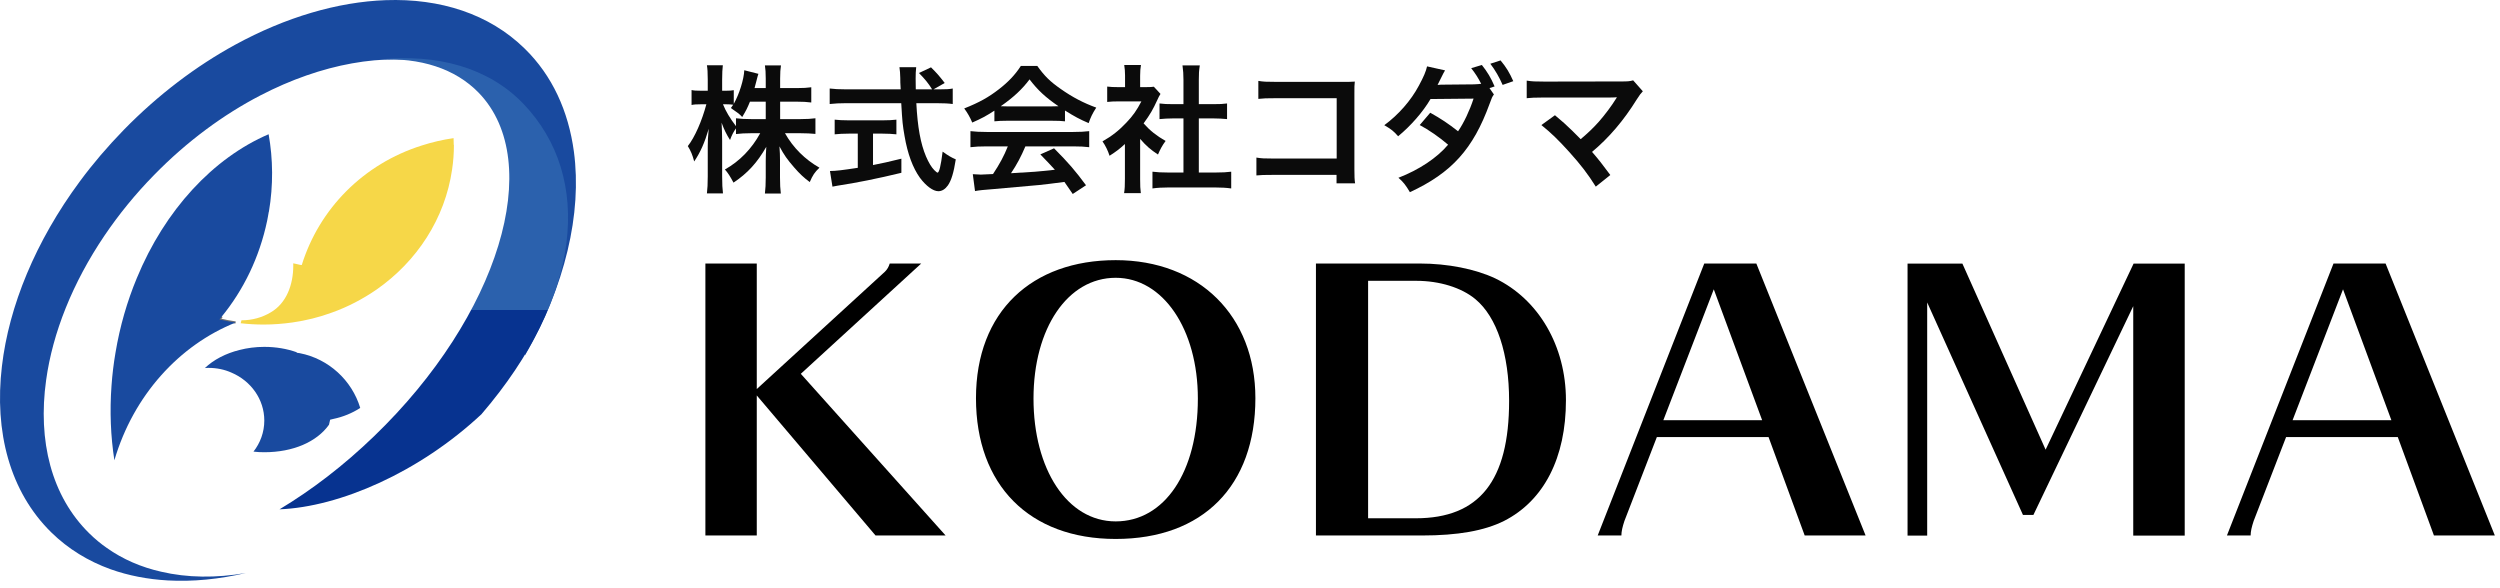 <svg width="289" height="68" viewBox="0 0 289 68" fill="none" xmlns="http://www.w3.org/2000/svg">
<path d="M178.184 14.456L179.752 13.32C180.6 14.024 181.08 14.456 181.736 15.096C182.616 15.992 182.616 15.992 182.728 16.088C183.56 15.384 184.232 14.744 184.824 14.072C185.512 13.304 186.392 12.104 186.776 11.464C186.824 11.384 186.824 11.384 186.872 11.32C186.888 11.272 186.888 11.272 186.904 11.24C186.744 11.256 186.504 11.272 186.168 11.272H180.344C179.768 11.272 179.304 11.272 178.536 11.272C177.24 11.288 177.08 11.288 176.488 11.352V9.32C177.112 9.416 177.48 9.432 178.568 9.432L187.464 9.416C188.152 9.416 188.392 9.4 188.792 9.288L189.912 10.552C189.672 10.808 189.576 10.92 189.208 11.496C187.688 13.944 186.008 15.912 184.04 17.56C184.712 18.328 185.32 19.096 186.152 20.232L184.472 21.576C183.576 20.136 182.728 19.032 181.384 17.544C180.152 16.184 179.352 15.4 178.184 14.456Z" fill="#0B0B0B"/>
<path d="M172.184 10.184L172.696 10.92C172.504 11.176 172.44 11.32 172.2 11.992C170.296 17.224 167.816 19.976 162.984 22.216C162.504 21.4 162.216 21.032 161.656 20.552C164.056 19.624 166.12 18.248 167.4 16.728C166.424 15.88 165.128 14.984 164.12 14.456L165.336 13.032C166.6 13.736 167.432 14.296 168.552 15.176C169.224 14.2 169.896 12.776 170.344 11.4L165.368 11.448C164.488 12.952 163.08 14.552 161.624 15.752C161.128 15.176 160.824 14.936 160.024 14.472C161.656 13.272 163.096 11.64 164.024 9.896C164.568 8.888 164.84 8.264 164.968 7.672L167.048 8.136C166.872 8.44 166.856 8.456 166.568 9.048C166.296 9.608 166.264 9.672 166.184 9.816C166.344 9.8 166.392 9.8 166.632 9.784H167.016L170.344 9.752C170.68 9.736 171.048 9.72 171.224 9.688C170.856 8.968 170.568 8.52 170.072 7.88L171.304 7.512C171.96 8.344 172.344 8.984 172.776 9.992L172.184 10.184ZM174.936 9.384L173.704 9.816C173.32 8.936 172.856 8.12 172.28 7.368L173.464 6.984C174.12 7.768 174.504 8.408 174.936 9.384Z" fill="#0B0B0B"/>
<path d="M154.504 20.216H147.208C146.104 20.216 145.72 20.232 145.24 20.28V18.216C145.832 18.312 146.12 18.328 147.24 18.328H154.52V11.352H147.512C146.376 11.352 146.04 11.368 145.464 11.432V9.352C146.056 9.448 146.36 9.464 147.528 9.464H155.224C156.056 9.464 156.056 9.464 156.616 9.432C156.568 9.864 156.568 10.024 156.568 10.76V19.544C156.568 20.344 156.584 20.792 156.648 21.192H154.504V20.216Z" fill="#0B0B0B"/>
<path d="M131.8 16.056V20.696C131.8 21.448 131.816 21.848 131.88 22.328H129.944C130.024 21.848 130.04 21.416 130.04 20.664V16.648C129.416 17.224 129.08 17.48 128.264 18.008C128.072 17.4 127.784 16.824 127.448 16.344C128.568 15.704 129.336 15.096 130.2 14.184C130.952 13.4 131.416 12.744 131.944 11.72H129.336C128.76 11.72 128.424 11.736 127.992 11.784V10.008C128.392 10.056 128.728 10.072 129.256 10.072H130.056V8.728C130.056 8.312 130.024 7.88 129.96 7.512H131.896C131.832 7.88 131.8 8.232 131.8 8.76V10.072H132.456C132.952 10.072 133.176 10.056 133.384 10.024L134.152 10.856C134.008 11.096 133.912 11.256 133.8 11.528C133.272 12.68 132.968 13.208 132.2 14.264C132.952 15.112 133.688 15.688 134.744 16.296C134.36 16.808 134.12 17.256 133.864 17.864C133.032 17.32 132.488 16.856 131.8 16.056ZM138.584 13.688V19.944H140.504C141.304 19.944 141.832 19.912 142.328 19.848V21.784C141.768 21.704 141.144 21.672 140.504 21.672H135.032C134.392 21.672 133.784 21.704 133.224 21.784V19.848C133.736 19.912 134.296 19.944 135.064 19.944H136.808V13.688H135.608C135.064 13.688 134.552 13.72 134.04 13.768V11.96C134.504 12.024 134.92 12.04 135.608 12.04H136.808V9.224C136.808 8.568 136.776 8.184 136.696 7.56H138.696C138.6 8.2 138.584 8.536 138.584 9.224V12.04H140.28C141 12.04 141.4 12.024 141.848 11.96V13.768C141.336 13.72 140.84 13.688 140.28 13.688H138.584Z" fill="#0B0B0B"/>
<path d="M114.952 14.024V12.792C113.96 13.432 113.512 13.672 112.392 14.168C112.12 13.528 111.864 13.08 111.464 12.536C113.192 11.848 114.264 11.256 115.48 10.312C116.536 9.496 117.352 8.648 118.008 7.624H119.912C120.76 8.808 121.4 9.432 122.616 10.28C123.976 11.24 125.272 11.912 126.728 12.44C126.28 13.128 126.072 13.576 125.848 14.232C124.84 13.8 124.232 13.48 123.112 12.776V14.024C122.696 13.976 122.28 13.96 121.672 13.96H116.328C115.864 13.96 115.384 13.976 114.952 14.024ZM116.344 12.296H121.656C121.912 12.296 122.056 12.296 122.36 12.28C120.888 11.272 119.976 10.44 119.016 9.176C118.168 10.312 117.176 11.24 115.688 12.28C115.96 12.296 116.056 12.296 116.344 12.296ZM116.504 16.92H114.072C113.256 16.92 112.712 16.952 112.184 17.016V15.16C112.712 15.224 113.32 15.256 114.072 15.256H124.04C124.824 15.256 125.384 15.224 125.912 15.16V17.016C125.384 16.952 124.84 16.92 124.04 16.92H118.536C118.04 18.088 117.544 19.032 116.872 20.024C119.704 19.864 119.704 19.864 121.944 19.624C121.432 19.064 121.16 18.776 120.264 17.848L121.848 17.144C123.56 18.872 124.248 19.672 125.544 21.416L124.008 22.424C123.48 21.64 123.32 21.416 123.048 21.032C121.72 21.208 120.76 21.32 120.168 21.384C118.584 21.528 115.416 21.816 114.776 21.864C113.88 21.928 113.08 22.008 112.712 22.088L112.456 20.136C112.888 20.168 113.16 20.184 113.384 20.184C113.496 20.184 113.976 20.168 114.792 20.12C115.576 18.936 116.072 18.008 116.504 16.92Z" fill="#0B0B0B"/>
<path d="M107.912 10.328H108.584C109.336 10.328 109.736 10.312 110.136 10.232V12.024C109.688 11.96 109.064 11.928 108.264 11.928H105.928C106.072 14.712 106.424 16.616 107.048 18.088C107.352 18.792 107.672 19.336 108.008 19.672C108.168 19.832 108.328 19.96 108.376 19.96C108.568 19.96 108.76 19.192 108.968 17.528C109.64 18.008 109.912 18.168 110.488 18.424C110.248 19.96 109.976 20.856 109.576 21.432C109.272 21.864 108.888 22.104 108.472 22.104C107.864 22.104 107.048 21.496 106.344 20.552C105.528 19.416 104.92 17.8 104.568 15.736C104.344 14.44 104.312 14.152 104.184 11.928H97.784C97.08 11.928 96.504 11.96 95.912 12.024V10.232C96.408 10.296 97 10.328 97.784 10.328H104.12C104.072 9.496 104.072 9.496 104.072 9.016C104.072 8.616 104.024 8.056 103.976 7.768H105.912C105.864 8.168 105.848 8.6 105.848 9.064C105.848 9.336 105.848 9.8 105.864 10.328H107.752C107.304 9.608 106.936 9.16 106.232 8.44L107.624 7.784C108.312 8.472 108.504 8.68 109.208 9.592L107.912 10.328ZM99.16 15.448H98.104C97.496 15.448 96.936 15.48 96.488 15.528V13.832C96.888 13.88 97.432 13.912 98.136 13.912H102.008C102.712 13.912 103.224 13.88 103.624 13.832V15.528C103.16 15.48 102.632 15.448 102.024 15.448H100.92V19.08C102.04 18.856 102.664 18.728 104.2 18.344V19.976C101.496 20.632 98.968 21.144 96.824 21.464C96.68 21.496 96.504 21.528 96.232 21.576L95.944 19.768C96.616 19.768 97.368 19.672 99.16 19.4V15.448Z" fill="#0B0B0B"/>
<path d="M90.184 11.752V13.768H92.552C93.288 13.768 93.752 13.736 94.264 13.672V15.48C93.736 15.432 93.224 15.4 92.536 15.4H90.744C91.688 17.08 93.064 18.44 94.728 19.384C94.168 19.928 93.96 20.232 93.608 21.048C92.936 20.552 92.44 20.088 91.816 19.368C90.984 18.408 90.648 17.928 90.104 16.92C90.152 17.464 90.168 18.04 90.168 18.504V20.52C90.168 21.304 90.2 21.864 90.264 22.376H88.424C88.488 21.848 88.52 21.256 88.52 20.52V18.616C88.52 18.168 88.536 17.592 88.584 16.968C87.544 18.792 86.424 20.024 84.792 21.112C84.392 20.36 84.152 19.992 83.8 19.592C85.512 18.632 86.904 17.192 87.88 15.4H86.824C86.12 15.4 85.608 15.432 85.08 15.496V14.84C84.792 15.24 84.6 15.608 84.392 16.184C83.976 15.528 83.72 15.016 83.416 14.184C83.448 14.712 83.48 15.592 83.48 16.296V20.392C83.48 21.24 83.512 21.848 83.576 22.36H81.72C81.784 21.832 81.816 21.224 81.816 20.392V16.952C81.816 16.312 81.832 15.896 81.928 14.888C81.464 16.472 80.984 17.576 80.248 18.664C80.056 17.912 79.848 17.432 79.512 16.888C80.312 15.88 81.144 13.976 81.656 12.056H81.016C80.536 12.056 80.232 12.072 79.944 12.136V10.408C80.216 10.472 80.504 10.488 81.016 10.488H81.816V9.192C81.816 8.36 81.784 7.944 81.72 7.544H83.56C83.512 7.96 83.48 8.44 83.48 9.192V10.488H83.96C84.36 10.488 84.552 10.472 84.824 10.424V12.008C85.464 10.872 85.992 9.176 86.04 8.12L87.672 8.536C87.608 8.712 87.56 8.888 87.432 9.4C87.336 9.768 87.304 9.88 87.224 10.184H88.52V9.08C88.52 8.408 88.488 7.976 88.424 7.56H90.28C90.216 7.96 90.184 8.408 90.184 9.08V10.184H92.072C92.856 10.184 93.32 10.152 93.784 10.088V11.848C93.32 11.784 92.792 11.752 92.072 11.752H90.184ZM88.52 11.752H86.696C86.392 12.488 86.28 12.728 85.8 13.528C85.416 13.128 85.416 13.128 84.488 12.488C84.632 12.296 84.68 12.232 84.76 12.104C84.536 12.072 84.264 12.056 83.976 12.056H83.576C83.912 12.888 84.376 13.656 85.08 14.584V13.672C85.592 13.736 86.056 13.768 86.824 13.768H88.52V11.752Z" fill="#0B0B0B"/>
<path d="M87.483 30.463V44.973L102.303 31.403C102.573 31.133 102.733 30.853 102.853 30.463H106.493L92.573 43.213L109.313 61.903H101.213L87.483 45.713V61.903H81.543V30.463H87.483Z" fill="black"/>
<path d="M128.973 62.303C119.003 62.303 112.823 56.083 112.823 46.033C112.823 35.983 119.313 30.073 128.973 30.073C138.633 30.073 145.123 36.523 145.123 46.033C145.123 56.163 139.063 62.303 128.973 62.303ZM128.973 32.113C123.423 32.113 119.473 37.943 119.473 46.073C119.473 54.203 123.343 60.273 128.973 60.273C134.603 60.273 138.473 54.603 138.473 46.073C138.473 38.053 134.443 32.113 128.973 32.113Z" fill="black"/>
<path d="M164.133 30.463C167.343 30.463 170.543 31.093 172.853 32.183C177.863 34.603 181.023 40.003 181.023 46.263C181.023 52.913 178.483 57.873 173.863 60.223C171.593 61.353 168.543 61.903 164.363 61.903H152.123V30.463H164.133ZM163.663 59.913C171.013 59.913 174.453 55.573 174.453 46.343C174.453 40.903 173.043 36.643 170.543 34.573C168.943 33.243 166.393 32.463 163.743 32.463H158.153V59.913H163.663Z" fill="black"/>
<path d="M203.033 30.463L215.663 61.903H208.623L204.443 50.523H191.533L187.783 60.223C187.553 60.923 187.433 61.433 187.433 61.903H184.693L197.013 30.463H203.033ZM192.283 48.573H203.703L198.113 33.443L192.283 48.573Z" fill="black"/>
<path d="M246.603 61.913V35.393L235.063 59.523H233.853L222.783 34.963V61.913H220.513V30.473H226.853L236.473 51.983L246.643 30.473H252.553V61.913H246.613L246.603 61.913Z" fill="black"/>
<path d="M275.773 30.463L288.403 61.903H281.363L277.183 50.523H264.273L260.523 60.223C260.293 60.923 260.173 61.433 260.173 61.903H257.433L269.753 30.463H275.773ZM265.023 48.573H276.443L270.853 33.443L265.023 48.573Z" fill="black"/>
<path d="M27.233 37.278C26.593 37.188 25.973 37.068 25.363 36.918C25.453 36.818 25.543 36.708 25.633 36.588" stroke="#707070" stroke-width="0.25"/>
<path d="M31.073 24.478C31.023 24.828 30.943 25.168 30.883 25.518C29.993 29.758 28.143 33.528 25.633 36.598C25.543 36.718 25.453 36.828 25.363 36.928C25.973 37.078 26.593 37.188 27.233 37.288C20.733 39.888 15.423 45.698 13.223 53.208C12.793 50.448 12.673 47.538 12.893 44.558C12.983 43.298 13.133 42.038 13.353 40.758C13.863 37.708 14.703 34.828 15.813 32.158C19.063 24.268 24.643 18.268 31.053 15.518C31.563 18.378 31.603 21.408 31.083 24.488L31.073 24.478Z" fill="url(#paint0_linear_207_5)"/>
<path d="M60.683 41.098C60.683 40.888 60.683 40.688 60.683 40.488C64.983 31.568 65.613 22.418 62.063 15.838C61.293 14.368 60.293 13.028 59.083 11.848C56.733 9.548 53.803 8.068 50.533 7.368C44.453 6.038 37.163 7.368 30.103 11.028C25.823 13.248 21.613 16.338 17.813 20.228C15.633 22.448 13.723 24.808 12.083 27.228C8.383 32.698 6.083 38.498 5.333 43.938C4.353 50.958 5.933 57.358 10.333 61.668C10.963 62.288 11.633 62.848 12.343 63.338C14.203 64.658 16.323 65.568 18.623 66.088C21.643 66.798 24.973 66.838 28.423 66.238C25.313 66.968 22.273 67.258 19.403 67.098C17.073 66.968 14.843 66.538 12.793 65.808C10.213 64.878 7.893 63.468 5.933 61.548C1.133 56.838 -0.677 49.928 0.223 42.328C1.033 35.398 4.103 27.898 9.223 20.978C10.733 18.928 12.443 16.928 14.313 15.008C18.303 10.928 22.693 7.628 27.173 5.178C33.033 1.978 39.053 0.218 44.593 0.018C50.883 -0.202 56.543 1.598 60.643 5.608C63.853 8.738 65.713 12.858 66.343 17.528C67.303 24.678 65.313 33.088 60.673 41.108L60.683 41.098Z" fill="url(#paint1_linear_207_5)"/>
<path d="M52.473 16.748C52.473 17.718 52.403 18.658 52.263 19.588C51.443 25.278 48.193 30.218 43.523 33.478C41.953 34.558 40.233 35.468 38.383 36.128C36.923 36.668 35.393 37.048 33.803 37.278C32.723 37.428 31.613 37.518 30.493 37.518C29.593 37.518 28.703 37.468 27.823 37.368C27.853 37.248 27.873 37.138 27.913 37.028C29.153 37.028 30.313 36.698 31.283 36.118C33.123 35.058 33.903 32.898 33.903 30.698C33.903 30.618 33.903 30.538 33.883 30.458C33.993 30.418 34.763 30.668 34.883 30.638C36.903 24.138 42.003 18.948 48.763 16.818C49.943 16.438 51.173 16.148 52.433 15.968C52.433 16.228 52.453 16.488 52.453 16.748L52.473 16.748Z" fill="url(#paint2_linear_207_5)"/>
<path d="M38.033 49.098C36.623 51.078 33.893 52.278 30.553 52.278C30.123 52.278 29.703 52.258 29.303 52.208C30.083 51.208 30.553 49.968 30.553 48.618C30.553 46.148 28.993 44.028 26.763 43.078C25.963 42.718 25.063 42.528 24.123 42.528C23.973 42.528 23.833 42.528 23.683 42.548C24.683 41.588 26.083 40.858 27.683 40.458C28.573 40.228 29.543 40.098 30.553 40.098C31.903 40.098 33.163 40.318 34.293 40.718C34.293 40.748 34.293 40.768 34.313 40.778C34.433 40.798 34.543 40.818 34.653 40.828C37.983 41.478 40.673 43.948 41.643 47.158C40.713 47.758 39.653 48.198 38.533 48.428L38.163 48.518" fill="url(#paint3_linear_207_5)"/>
<path d="M55.693 47.848C48.473 54.618 39.233 58.608 32.313 58.878C36.043 56.638 39.743 53.808 43.243 50.428C57.663 36.538 63.083 18.778 55.363 10.748C52.613 7.898 48.563 6.658 43.853 6.878C50.493 6.188 56.453 7.798 60.463 11.958C68.723 20.528 67.163 34.478 55.693 47.838V47.848Z" fill="url(#paint4_linear_207_5)"/>
<defs>
<linearGradient id="paint0_linear_207_5" x1="17.453" y1="24.94" x2="17.453" y2="24.94" gradientUnits="userSpaceOnUse">
<stop offset="0.49" stop-color="#2B61AD"/>
<stop stop-color="#073390"/>
</linearGradient>
<linearGradient id="paint1_linear_207_5" x1="16.645" y1="16.785" x2="16.645" y2="16.785" gradientUnits="userSpaceOnUse">
<stop offset="0.49" stop-color="#2B61AD"/>
<stop stop-color="#073390"/>
</linearGradient>
<linearGradient id="paint2_linear_207_5" x1="33.986" y1="21.355" x2="33.986" y2="21.355" gradientUnits="userSpaceOnUse">
<stop offset="1" stop-color="#F5BF22"/>
<stop offset="0.12" stop-color="#F6EF6F"/>
</linearGradient>
<linearGradient id="paint3_linear_207_5" x1="28.173" y1="43.143" x2="28.173" y2="43.143" gradientUnits="userSpaceOnUse">
<stop offset="0.49" stop-color="#2B61AD"/>
<stop stop-color="#073390"/>
</linearGradient>
<linearGradient id="paint4_linear_207_5" x1="60.383" y1="15.088" x2="60.383" y2="57.348" gradientUnits="userSpaceOnUse">
<stop offset="0.49" stop-color="#2B61AD"/>
<stop stop-color="#073390"/>
</linearGradient>
</defs>
</svg>
